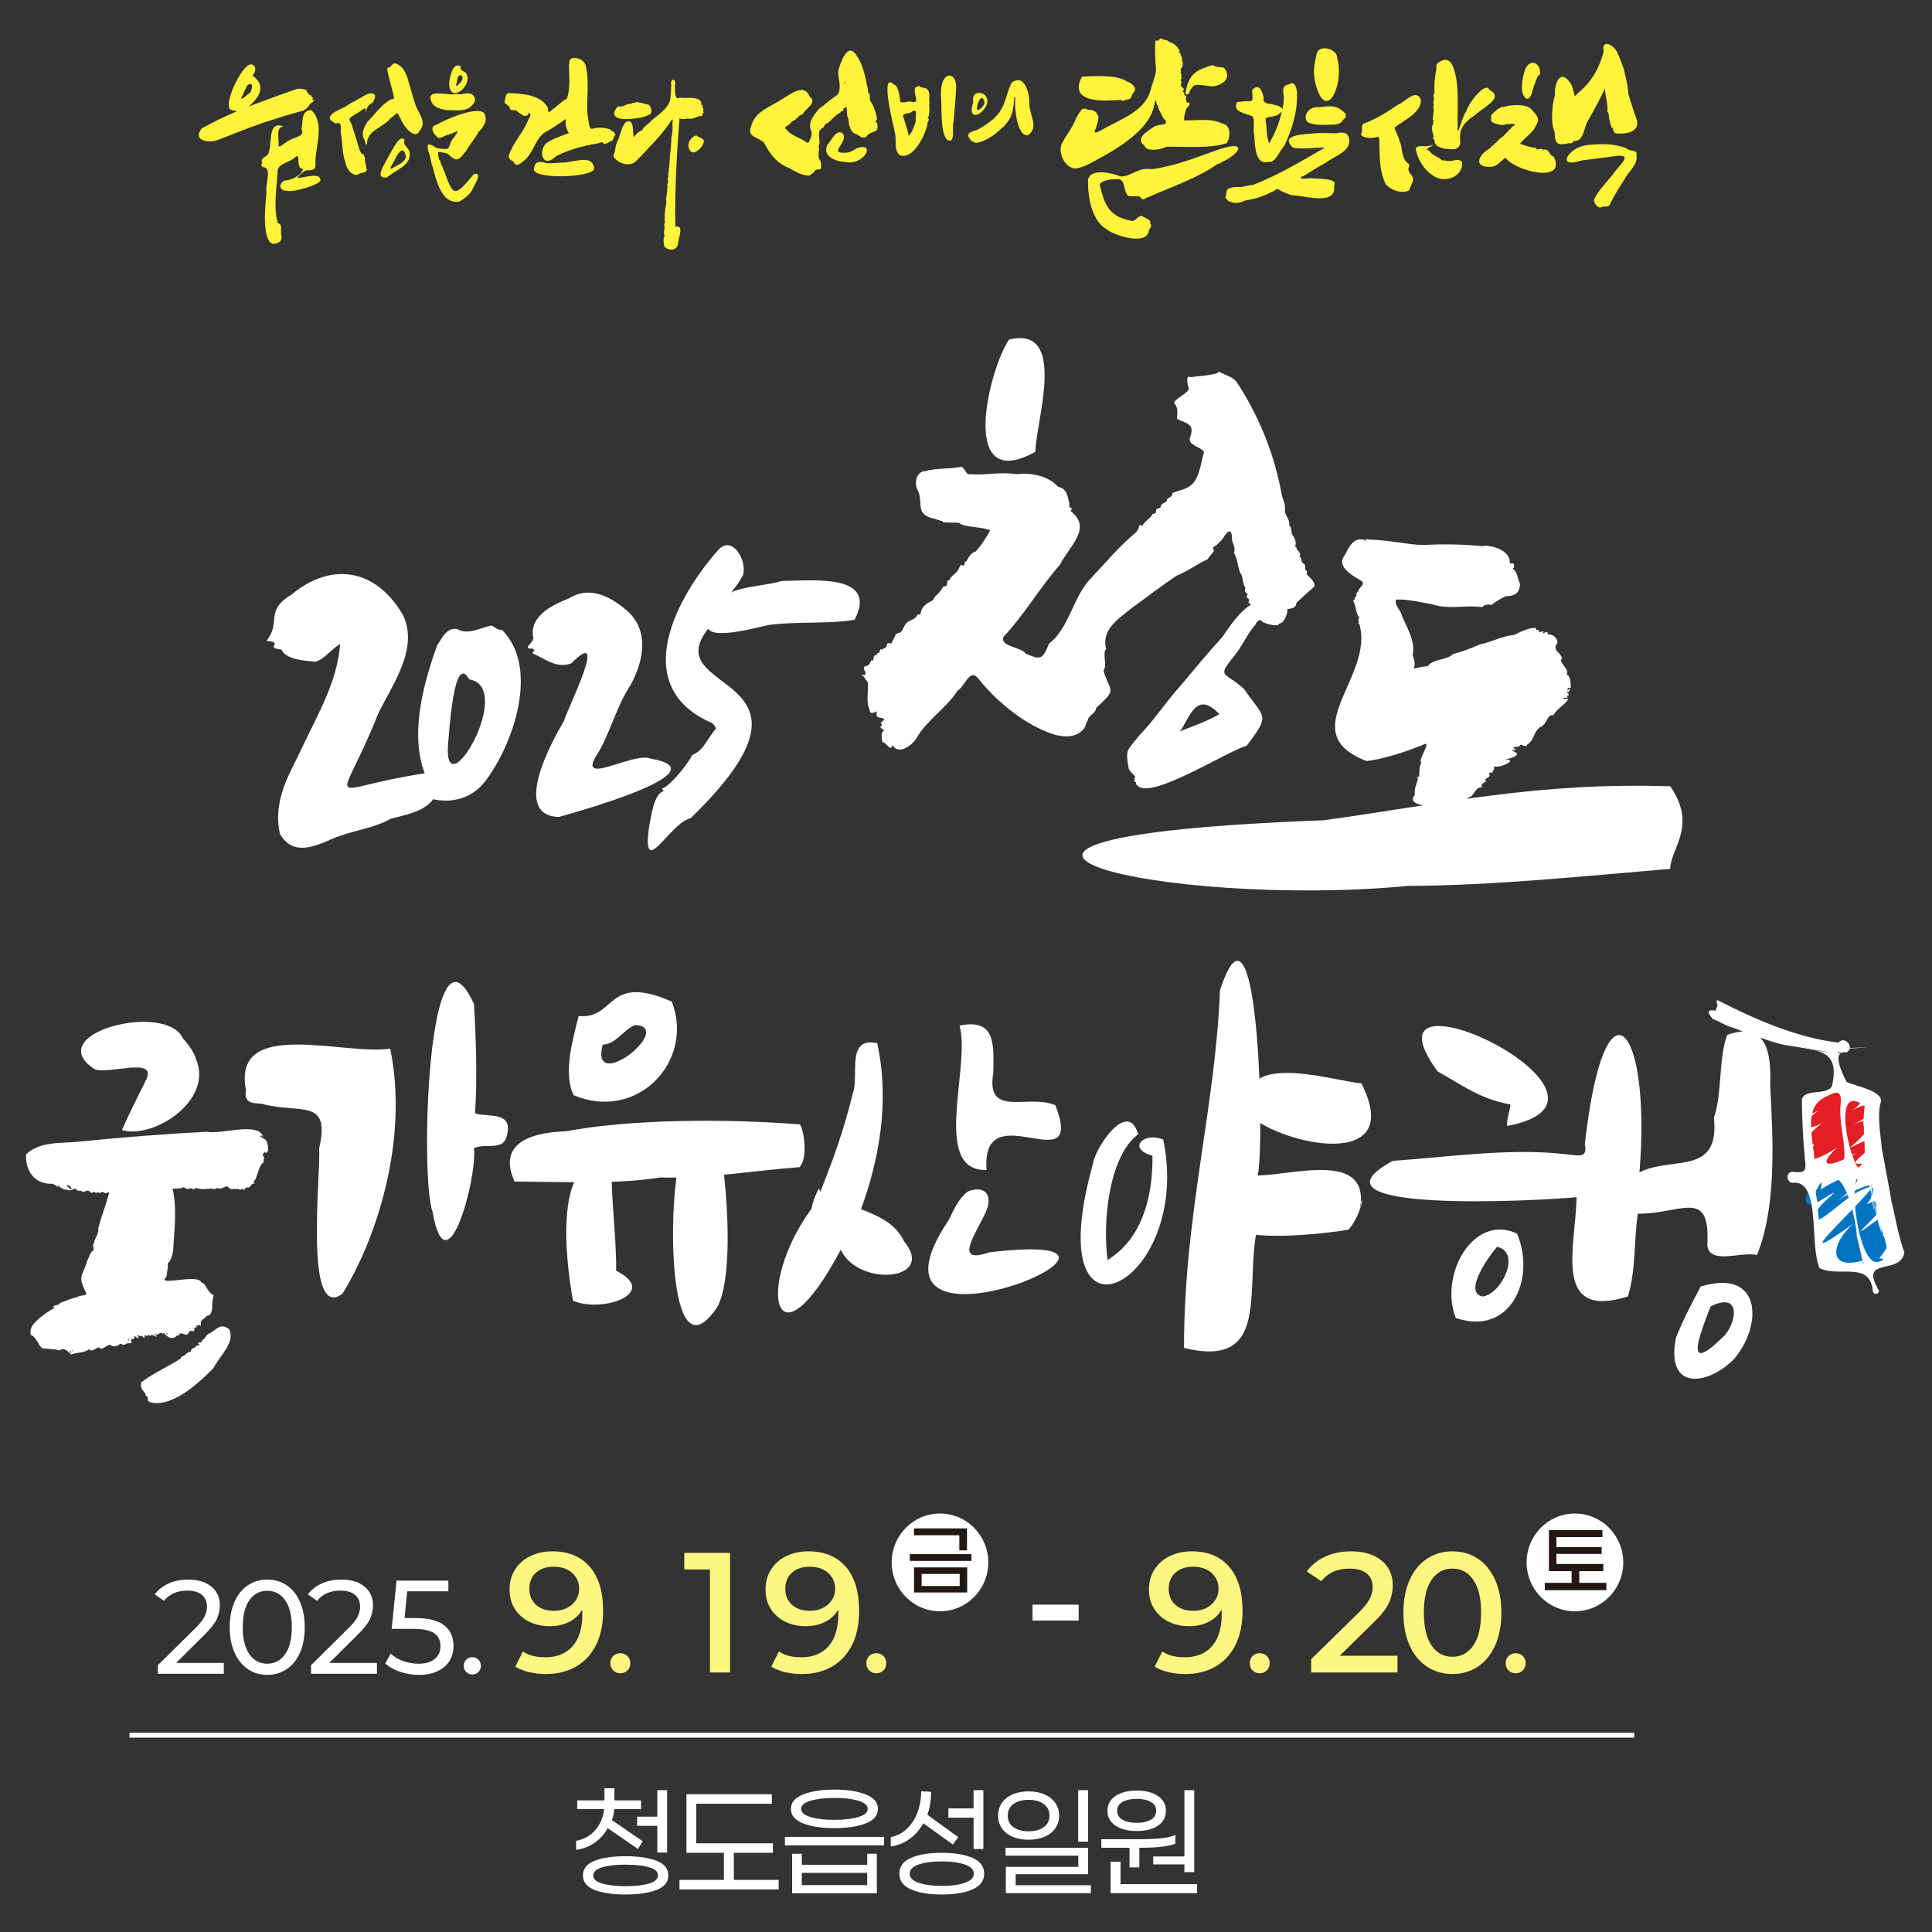 <?xml version="1.0" encoding="UTF-8"?><svg id="a" xmlns="http://www.w3.org/2000/svg" width="650" height="650" viewBox="0 0 650 650"><rect x="0" y="0" width="650" height="650" fill="#333333" stroke="none"/><defs><style>.b{fill:#231815;}.c{fill:#e41e25;}.d,.e{fill:#fff;}.e,.f{fill-rule:evenodd;}.g{fill:#fff682;}.h{fill:none;stroke:#fff;stroke-miterlimit:10;stroke-width:1.635px;}.f{fill:#fff33b;}.i{fill:#0074c1;}</style></defs><path class="e" d="M440.504,269.628c-.027-.003-.033-.002,0,0h0Z"/><path class="e" d="M526.64,281.683c-.364-.246.112.616,0,0h0Z"/><path class="e" d="M473.793,298.047c-81.52,7.775-184.709-16.191-28.456-22.082,40.382-5.53,71.134-12.859,116.605-11.429,9.26,13.36,0,21.039,0,27.783-28.117,2.364-59.719,5.633-88.149,5.729Z"/><path class="e" d="M263.07,195.448c-8.572,2.622-20.989,1.016-23.579,11.368-7.575,10.899,14.996,4.253,19.316,3.408,9.611-1.2,20.147-.238,28.693-1.704,8.107-15.646-13.863-13.171-24.43-13.071Z"/><path class="e" d="M241.773,184.906c-14.381,16.115-29.95,45.578-3.126,57.954,1.143.343,1.898,1.261,2.273,2.273-2.398,2.383-4.255,7.643-7.953,8.811-1.703,3.35-7.608,10.589-10.228,11.361.187.279.377.562.568.849-3.469,1.009-4.181,8.726-4.828,11.366-2.86,19.722,6.739-.679,13.919-2.276,51.642-50.164-12.834-40.939,6.247-64.209,2.155-7.001,8.253-11.516,11.367-17.609,1.34-5.133-3.688-13.36-8.24-8.519Z"/><path class="e" d="M94.186,280.589c4.22,7.153,10.785,4.646,17.568,1.649,6.681-2.894,14.192-3.521,19.567-6.735,5.794-1.521,11.319-2.469,14.42-6.597,7.267,1.498,14.067-.667,18.564-7.536,8.705-12.269,17.041-36.828,4.617-49.44-2.055.217-2.838-1.81-4.085-1.368-3.279.743-7.723,3.175-10.987,1.06-3.578-.531-4.988,2.818-6.761,5.465-4.253,11.746-9.417,29.354-4.206,43.08-34.777,5.25-28.929,13.445-15.676-19.998,4.524-9.44,13.883-21.883,8.348-33.281-9.149-15.681-24.098-17.921-37.401-6.907-9.312,5.67-3.382,9.209-8.488,15.648,6.205.331-.944,2.373,5.045,2.914,1.436,3.221,6.955,3.693,11.399,4.083,3.037-.789,5.251-4.203,8.319-5.961-.902,12.574-7.531,23.704-12.734,34.715-4.01,8.777-10.057,17.383-7.509,29.21ZM150.722,250.632c.367-3.421,1.894-31.564,7.11-22.081,15.791,2.604-8.585,44.085-7.11,22.081Z"/><path class="e" d="M218.951,255.244c-5.469-2.432-24.174,9.134-18.586-.59,4.848-7.376,6.74-16.617,11.787-24.205,4.418-8.002,6.828-19.164-2.389-25.949-5.376-4.343-11.943-7.278-18.521-3.102-4.992,1.904-13.528,5.906-11.774,13.328-.346,1.832-3.284,3.098-1.118,3.53.605-.313,1.547.324,1.453.863-.52-.159-.799.593-.434.838,3.631,1.345,7.795,5.228,12.875,3.185,12.976-13.066-1.329,15.204-2.488,19.382-3.879,6.56-17.956,31.855-1.737,32.337,4.938-1.404,55.718-15.383,30.932-19.615Z"/><path class="e" d="M339.491,114.244c-6.742,9.818-17.316,52.323,8.852,37.754.053-9.88,11.119-42.627-8.852-37.754Z"/><path class="e" d="M291.988,229.312c.248,3.265-.726,6.821.613,9.604,0,1.552,1.511.762,2.438.454-.935,3.192,2.565,1.365,2.435,3.047-1.32,0,.104.611-1.218.611,1.603,2.514-1.945.3,1.218,2.744-1.422.736-.667,2.654-.609,3.961,1.362-.169,2.829,3.572,3.354.915,2.114,3.504,6.552.267,8.226-2.439,3.199-5.774,9.921-9.905,13.718-15.849,2.762-1.699,4.112-8.086,7.312-3.657,5.592,6.966,14.258,14.176,22.402,17.375,3.139,1.535,9.397,3.013,12.421-.537,1.094-.786.857-2.454,1.753-3.124-.332-1.459,2.76-2.459,2.743-4.267,7.305-6.66,4.73-5.082,2.438-12.496,1.462-1.924-.497-5.805.914-7.312-1.728-6.667,4.41-10.256,8.533-13.717,5.063-3.645,10.117-7.578,15.242-10.968,3.845-1.557,6.632-3.796,10.361-5.491.226-.454,2.132-2.742,2.131-2.742-.237-1.197-.577-1.433.61-1.827,1.354-1.266,2.211-1.863,3.101-3.546,1.949-2.503,2.377-.965,2.386,1.717.324,1.4,1.263,2.581.61,4.267,1.203,1.704,1.239,4.572,2.135,6.704,1.116,1.201.57,3.516,1.791,5.105-.447.819-.191,1.484.648,1.901.273.731-.971.778.151,1.528.699.464.34.779.153,1.524,1.79.581.65,2.333,1.838,3.169,1.057.522.953,2.735,2.735,2.928-.375.654,5.737,2.305,5.788.913,1.819-.079,3.02-3.859,2.744-4.874,1.427-.251,3.048-.337,3.048-2.136,2.241-1.957,3.884-3.633,5.947-5.349.608-1.443-1.31-3.081-2.349-4.117-.466-.84.524-1.117-.552-1.506-.083-.583.019-2.134-.657-2.219-.963-.336-.477-2.337-1.473-2.354.82-1.016-.014-1.134-.307-2.132-1.033,0,.008-1.219-1.221-1.219,1.111-1.174-.316-3.382-.912-4.27-.194-.998-.12-2.52-.915-2.744.396-2.079-1.224-3.061-1.42-4.976.258-2.139-.521-3.463-1.017-5.234-2.391-13.381-7.415-26.129-15.011-37.87-1.373-2.095-4.129-2.565-6.018-3.735-1.264,1.236-7.726,1.451-9.616,1.827-1.955-1.034-1.052,2.793-.691,3.659.277,1.677-4.924,3.485-4.924,5.183,1.424,1.061,1.122,3.549.942,5.164,3.343,1.73,6.186,1.563,4.387,6.416-.655,2.623,3.719,2.901,4.722,4.776-1.055,3.569-1.375,7.983-3.858,10.695-2.214,2.119-4.344,1.964-6.811,3.124.169,1.749-2.114,1.25-1.827,2.741-.791.473-2.171.93-2.135,2.134-.827.332-1.524.249-1.524,1.217,0,.924-.413.716-1.219.916-.437,1.532-2.764,2.437-3.352,3.961-.778-.166-1.054-.623-1.221.609-.246,1.006-1.133,1.852-1.92,2.473-5.075,4.283-9.221,9.345-13.848,14.262-6.361,6.16-7.52,17.115-14.404,22.279-2.097,5.122-2.697,5.769-7.924,3.352-1.316-2.177-8.866-2.284-7.355-5.664,6.985-7.435,11.985-16.267,18.936-24.203,3.134-6.226,10.948-12.299,3.658-17.985.981-2.308-.831.147-.494-2.714-.572-2.155-.766-4.982-3.775-5.509-3.461-3.84-9.224-4.784-14.019-4.271-5.723-.884-10.147.513-15.544.002-1.373.548-1.67-1.965-3.047-2.514-3.129.866-8.778.378-11.959,1.524-3.298-.142-3.989,4.391-2.592,6.556,1.872,4.23-.896,7.313,4.34,9.144,1.542.265,2.314.746,3.891,1.137,0,.943,6.016-.028,6.016.914,3.215,1.371,6.628.796,10.058,2.133-1.498,2.826-2.903,4.852-4.868,7.14-1.422.282-2.448,1.83-3.055,3.224-1,.082-.487,1.115-.916,1.522-1.343-.334-1.073-.294-1.664.857-.574,1.736-2.958,2.683-3.211,4.022-1.28.134-.385,1.621-1.259,2.031-.894.084-.66.16-1.225.719-.938,2.028-2.483,2.265-3.004,3.952-1.626.905-3.552,1.746-4.059,3.854-.261.972-.08,1.026-1.121,1.026-1.093,1.985-2.473,1.6-3.918,2.932-.948,1.144-1.297,3.693-2.787,3.161.103.41-.103.51-.61.307-.417,1.381-1.076,1.996-1.523,3.351-.979-.097-1.173-.558-1.609.495.079,1.372-1.153.73-1.441,1.637-.935-.468-.529-.209-.92.456-.097,1.035-1.251.326-.906,1.373-1.043-.519-1.221.943-1.221,1.831-.602-.473-.969.229-1.152.72-.46,1.756-3.09.241-1.588,2.98.274.323.088,1.305-.612,1.174,0-.886-.854.307,0,.307.458.63.837,1.405,1.524,1.826.006.598-.649-.406,0,0Z"/><path class="e" d="M382.519,264.036c3.758,5.863,31.022-11.755,36.877-13.106,8.218-10.768,6.006-9.063-.914-19.201-6.764-6.118-9.466-3.366-2.591-11.884,2.445-3.231,3.939-6.927,6.555-9.755-.167-1.05,5.531-4.345,3.658-4.571-3.366-8.319-12.436,5.034-14.632,8.534-4.952,5.415-9.596,11.039-14.223,16.56-4.846,5.282-8.867,11.635-13.995,16.852-4.022,5.212-4.688,4.422-3.527,10.982.184,1.019,1.781,2.121,2.181,2.849.12.399-.79.914,0,.914-.508.508-.405.812.304.917,0,.438-.235.911.306.911.587.86-.1,0,0,0ZM397.455,245.444c3.312-5.621,5.646-12.7,12.798-5.177-4.477,2.544-9.013,4.111-13.408,5.787.224-.284.601-.65.61-.61Z"/><path class="e" d="M500.098,261.892s.004-.002.006-.003c.005-.004.004-.004-.006.003Z"/><path class="e" d="M493.427,270.434c-.112-1.433.069-1.958,1.658-2.612,1.479-1.673,1.59-2.911,3.659-3.003-1.347-1.248,2.318-2.023,1.057-2.25-.837.171.247-.636.303-.68-.002.001-.004.002-.006.003.01-.007.01-.007.006-.003,1.115-.681,1.268-.619.849-1.855.387,0,2.354-.358,1.112-.358.331-.726,1.084-.843.362-1.838,2.529.787,8.785-2.636,3.676-2.208,9.851-2.222-1.143-3.424,4.018-3.295-2.512-1.807.9-.246,1.462-1.838.565.088,2.212,1.12,2.212,0,2.386-1.336,2.025-4.03,4.172-5.755,2.63-.787,2.406-4.6,4.633-4.152,1.366-2.285,3.743-3.288,5.147-5.496-.583,0-1.846.379-1.846-.358.979,0,1.48.407,1.48-.749,1.595,0-1.886-2.233.366-1.101-.134-.505.812-.581.164-1.277-.378-.029.133.544-.531.544,0-1.06.188-.735,1.096-.735-.008-1.224-.089-4.4-1.467-4.4,1.479-1.703-3.172-4.503-1.483-5.495-.478-2.324-3.581-2.565-1.523-5.28-.073-1.701-1.455-2.887-3.232-2.812,0-2.088-2.483.939-1.462-1.089-.505.125-.983.258-1.472.379,0-1.693-1.104.215-1.104-1.49-2.455.017-4.828,1.157-7.318,2.369-4.246.429-6.937,2.231-11.389,3.152-3.022,1.306-6.126,2.532-9.18,3.305-2.098,2.128-6.729,1.513-8.438,4.037-8.12.92-2.74,2.308-5.142-3.685,1.127-4.69-2.429-10.206-3.665-13.386-.295-1.692-2.768-3.712-1.832-5.319,3.906-.179,8.4.965,12.238,1.628,5.429,1.889,11.297.056,16.737.95.546-.871,2.126-1.104,2.938-.732,1.29-.978,3.514-2.34,4.899-2.952,2.62-.036,4.85-.786,4.801-4.334-.982-1.643-.684-3.787-2.353-4.836,0-.939.354.338.354-1.093,0-1.785-1.41.295-1.466-1.465-.126-3.979-6.752-5.695-9.172-5.14-6.392-.57-12.77-.775-19.803-.371-5.19-.068-12.222-1.772-18.569-1.833-.705-.291-1.007-.166-.886.374-.964,0,.426-.375-1.197-.375-3.015-.582-4.753,2.97-5.755,5.13-3.208,3.678,2.14,6.817,5.098,8.535,2.335,1.323-.674,2.331-.709,3.946-.954.124-.228,1.691-1.108,1.84,0,1.476-.457.012-.472,1.347.933,1.686.769,4.133,1.943,5.26-.074.665-.528,1.07,0,1.829-.557,0-.557.37,0,.37,5.405,17.939-22.592,36.623,2.454,46.25,5.747-.597,13.336-3.155,19.202-5.537,3.066-1.638-2.29,5.77-.717,6.012-.615.936-.77,3.21-.741,4.64-.295.125-1.378.745-.378.745-.442,1.714-1.349,3.33-1.096,5.489-4.37,5.087,13.666,4.392,17.419,3.053Z"/><path class="e" d="M26.815,384.073c-6.432.7-13.244-.223-18.057,4.301-.234,5.22,2.511,9.805,8.269,9.905,1.367-.422,3.281,2.358,2.284.299,1.359,1.354,1.97,1.622,3.571,1.757.889.699,2.201-1.111,2.915-.025.552.674,1.242-.115,1.993.697.878.044,1.695-.923,2.494-.069.423.477.454.375,1.14.237.139-.672,1.096.832,1.392-.169.582.703,1.306.043,1.95.009.689.834,1.171.112,2.019.16-1.269,4.529-2.664,8.011-3.809,12.283.76.406-1.339,3.841-1.42,4.803-.602.927.225,1.631-.177,2.437-1.145.661-1.3,2.126-1.918,3.142-1.606,5.684-3.586,5.099-.465,11.157.426,1.051-2.452.701-3.112,1.474-2.034.348-3.798,1.222-5.706,1.901-.159,1.036-2.594.419-2.324,1.641.037-.188.819-.493.506-.023-1.711.972-3.446,2.116-5.033,3.439-1.927,1.802-3.412,2.955-3.003,5.671,1.961.715,2.474,3.502,3.886,4.498,1.686.218,4.126.285,5.889.718,1.657-1.208,2.769.548,3.886,1.358,1.922-.745,4.302-.376,5.879-1.73,1.219,1.133,2.214-.466,3.463-.696.832,1.622,2.918-1.289,3.978-.695.537.7,2.403.495,3.112-.513.683.226,1.419.715,1.995.083.401-.482,2.897.262,1.465-1.127.551,0,.348-.232.348-.687.729.583,1.025-.098,1.038-.862.807.449,1.927,1.831,1.037-.175.379-.357.964.875,1.382,0,.875,1.3.939.945,1.047-.173.538.302.867.887.867,0,.102.008,1.28.508,1.287.242-.831-.492,1.13-.17,1.647.445.542-.694-.612-.449-.525-1.205,1.069,1.109,1.29-.251,2.432-.177.146.888.974-.573.857.347,1.481,1.252,2.144,1.866,3.814,1.035.214-.756,1.26-.222,1.379-.866-.84,0-.069-.592-.092-.162,1.881-.659,2.046,1.714,3.531-1.066.884.124,1.81.56,1.412-1.017.437-.234,1.085.264.686-.69.167.055.226,0,.167-.175.44.112.696.407.696-.173,1.325.855.384.164.696-.344-.298-1.403,1.555-1.617,1.812-2.512,2.957-.422,1.422-3.825,2.515-7.01-2.422-1.095-2.256-3.756-4.155-4.32-1.28-3.141-15.458,1.608-11.761-1.898.286-1.618.454-2.857.495-4.479.861-1.055,1.451-2.289,1.754-4.174.265-5.91,1.461-14.187-.185-20.933,1.345-.159,2.756-.008,3.638-.52.882.105,1.234,1.149,2.173.311.49-.034,1.619.849,1.983-.14,2.068.778,3.571.356,5.495.219.296.405,1.602.155,1.602-.219,1.174.654,2.108-.121,3.289-.52.479.076,1.81,1.523,2.068.868.786.089,1.121.151,1.75.033.357.198,1.226.586,1.283-.297.515-.035-.552.747.426.264,0,.29.276.265.526.343.519-1.656.957-.205,1.772-1.071.434-.596.875-1.241,1.68-.999-.177-.318-.42-.504-.515-.866,1.039.454,1.746-5.497,3.306-6.116.197-.601.635-2.35-.184-2.539-.081-.404,1.25-1.881.86-.865,1.473.11,1.008-2.489.598-3.542-.038-1.396-3.61-1.906-1.641-2.334-.112.348,0,.46.348.348-2.023-4.986-13.692-.594-19.031-1.559-12.639.649-28.266,1.837-42.665,3.307ZM23.985,455.147c-1.046-.289.022-1.215,0,0-.062,0,0-.17,0,0ZM24.501,454.802c-.062-.312-.213-.57-.345-.859.616.464.41.783.345.859ZM63.778,447.189c-.417-.107-.328-.043-.515-.333.217.096.361.156.515.333ZM55.812,448.404c.414.138.526.043.526.516-.417-.137-.499-.492-.526-.516ZM56.682,423.66c.398,0,0,.835,0,0,.056,0,0,.123,0,0ZM43.352,450.663c0,.855-.191.392-.338-.178.225.057.314.266.338.178ZM22.43,398.76c.796-.185,1.816.786,1.556,1.38-.429-.016-1.746-1.408-1.556-1.38Z"/><path class="e" d="M49.933,471.585c7.405,2.591,16.856-6.155,21.888-11.324,2.156-4.161,7.591-8.789,5.19-13.152-2.997-2.023-3.783-.042-6.401,1.472-1.438.272-1.416,2.083-2.855,2.415.654.575.042.465-.351.693-.003-.403-1.315.326-.43.609.799.131-.792.579-.949.43-.309.902-1.554.765-1.731,1.559,0,.398-.124.512-.515.577-.896.225-1.13.625-1.737,1.161-.698.502-1.176.161-1.207,1.032-4.417,2.797-9.705,5.114-13.669,8.305,1.265.004-.795,1.318.348.863-.202,1.362,1.203,1.882,1.56,3.111-.437,0-.043.26.114.352.927.332.259,1.236.745,1.897,1.011.117-.109-.49,0,0Z"/><path class="e" d="M145.548,407.754c4.681,26.991,15.038-11.325,13.917-21.412,3.573-1.984,9.9,1.187,11.085-4.287,2.121-8.372-6.142-6.031-10.727-7.488.784-11.694.334-25.202-.357-36.759-15.446-33.816-18.315,58.091-13.918,69.945Z"/><path class="e" d="M88.094,371.35c12.612,3.603,23.251-2.333,19.291,14.992.568,8.672-5.161,58.648,7.834,48.895,11.288-18.087,22.407-51.561,16.071-82.438-15.462,2.44-53.274-10.73-48.538,13.915-.808,4.538,2.316,4.436,5.342,4.636Z"/><path class="e" d="M61.587,349.449c-5.601-12.677-47.964-1.763-29.847,10.218,4.56,2.048,20.855-4.286,17.555,3.356-2.687,5.432-5.602,11.089-8.278,17.153,10.321,3.254,31.042-9.894,24.887-23.908-.28-1.708-2.62-5.116-4.317-6.82Z"/><path class="e" d="M457.605,405.171v1.219c3.178-19.16-22.223-11.129-34.452-10.905,2.436-11.287.184-101.866-12.719-62.279-1.407,38.755-12.22,76.366-12.075,120.328,28.325,6.736,20.879-17.863,24.192-38.091,10.038,1.046,24.748-.654,31.132-1.73,2.379-2.726,3.96-6.35,4.78-10.374-.286.611-.569,1.221-.858,1.833Z"/><path class="e" d="M391.36,383.395c-6.671-2.749-12.225,3.089-3.618,5.443.137,15.152-4.16,28.331-15.114,35.079-1.773-13.349.6-35.001,10.283-42.321-3.479-12.077-14.457,4.717-15.116,9.654-19.17,67.901,33.753,41.251,23.565-7.856Z"/><path class="e" d="M420.538,375.366c11.242,9.945,52.531,18.784,37.48-10.866-11.173-1.187-43.536-11.847-37.48,10.866Z"/><path class="e" d="M483.66,360.466c7.994,4.412,14.063,9.238,24.497,11.124.079,1.426-1.26,4.455-1.116,7.237,49.372-9.306-52.269-57.91-23.381-18.362Z"/><path class="e" d="M595.549,364.92c.429-10.563-1.153-21.608-14.458-16.709-2.933,7.802-1.676,19.887-4.455,27.845,1.99,19.726-13.949,12.755-25.052,18.358,4.057-49.435-11.734-68.674-18.386-9.465,1.093,5.076-2.449,3.723-6.667,3.343-19.148-2.164-40.606,1.163-57.892,2.235-32.995,17.876,49.334,13.487,61.77,12.243-.224,16.536-8.412,41.45,17.282,33.404,2.764-8.915,1.945-18.841,3.343-27.828,14.827.039,24.484-8.937,23.369,10.571.736,6.878,11.669,1.929,16.707,3.347,6.61-16.463,5.452-38.079,4.438-57.343Z"/><path class="e" d="M510.392,415.03c-14.782-6.91-26.287,14.03-20.616,28.371,18.178,6.308,27.15-12.864,20.616-28.371ZM498.7,436.176c-6.639-1.468,2.713-14.237,5.008-16.708,8.476,1.971,1.033,16.42-5.008,16.708Z"/><path class="e" d="M572.176,432.839c-3.621,6.775-6.127,11.744-8.333,17.26-3.556,18.29,10.978,15.786,19.48,7.227,9.861-11.533,9.406-30.781-11.148-24.487ZM580.529,448.978c-13.965,13.999-9.341,1.665-5.008-9.457,9.555-4.759,9.251,3.852,5.008,9.457Z"/><path class="e" d="M304.209,417.712c-2.965-6.132-8.403-8.483-14.523-10.899,5.907-16.136,9.803-35.859,5.443-55.849-10.647-2.249-6.017,10.817-8.172,16.798-3.363,13.35-6.017,20.512-10.906,33.158-.269-.308-.405-.704-.467-1.151-1.363,2.365-2.275,5.005-2.66,7.301.015-.118.034-.237.053-.355-19.082,26.172-12.559,55.924,9.891,13.725,5.8,12.682,32.229,10.509,21.341-2.728Z"/><path class="e" d="M334.192,360.939c.135-9.606.856-18.388-11.363-15.89,3.865,13.69-9.668,49.109,9.085,48.593-1.963-26.623,33.49,4.912,23.16-21.796-9.146-3.954-23.531,4.531-20.882-10.908Z"/><path class="e" d="M332.817,421.34c-13.632,4.715-2.587-8.594-.452-15.429,1.284-5.664-2.915-6.691-6.815-4.991-3.189,2.596-4.448,5.675-6.359,9.529-36.249,53.97,86.079,2.209,13.626,10.891Z"/><path class="e" d="M193.016,368.476c21.234,8.991,40.727-11.269,33.02-31.477-22.071-9.782-18.905,6.131-31.353,4.821-2.14,8.45-5.256,19.584-1.667,26.656ZM202.771,351.457c4.501-.143,6.739-4.856,10.898-6.609,13.777.621-15.357,23.817-10.898,6.609Z"/><path class="e" d="M222.075,396.139c15.678.506,31.236-2.31,46.871-3.459,2.805-2.632,1.766-11.826.202-14.381-24.765-1.973-56.82-1.82-78.788,2.32-9.596.261-23.556,2.965-17.25,16.885,17.467.123,35.206.959,48.965-1.365Z"/><path class="e" d="M243.391,393.781c1.159-8.077-10.529-4.572-14.336-4.313-4.291,10.965-5.213,76.439,12.311,50.185,4.928-9.148,3.573-33.492,2.025-45.872Z"/><path class="e" d="M205.758,390.518c-20.115-3.283-15.382,33.726-12.987,47.076,9.859,4.29,29.382-2.585,14.526-10.07.069-12.777-1.814-23.721-1.539-37.006Z"/><path class="d" d="M576.659,341.299s24.77,12.229,43.218,11.4c18.448-.829,0,.208,0,.208,3.096-3.291-7.903-.199-20.83-6.388-12.439-5.013-20.937-8.93-20.937-8.93"/><path class="d" d="M608.993,370.733c-2.073,8.695,2.816,47.441,4.043,54.935-.021.684,17.597,2.436,19.692-.005,12.139-1.062-7.113-35.71-1.968-53.273-.002.001-11.256-6.757-11.256-6.757"/><path class="c" d="M629.114,383.519c-2.517.348-4.911,1.792-7.168,2.879,4.463-3.153,12.837-12.615,1.595-8.141,8.155-3.306,9.357-10.133-.679-4.524,3.959-2.114,7.203-8.586-.018-5.791,1.075-5.125-5.645-.445-7.691.438-.071-1.172-1.694-1.793-2.562-.615-4.189,2.384-10.181,10.641-.681,5.84-8.278,5.46-2.62,8.189,3.132,2.373-1.901,1.955-11.144,8.179-4.61,9.141-8.82,10.301,7.34,2.517,10.602-1.666-12.643,10.496-4.65,9.756,4.963,3.418-8.088,4.618-3.087,9.829.442,4.63-7.492.791,7.572-6.493,2.677-7.981Z"/><path class="i" d="M637.266,410.165c-3.389-3.089-8.257,2.723-11.487,4.231,4.668-4.987,18.688-17.708,2.301-9.199,8.484-11.781-5.698-4.434-10.908-.363,13.726-9.932,7.123-12.262-4.621-4.624,1.835-8.122-4.174-.622-5.06,2.848-.374,5.577,7.289-1.059,9.661-1.86-1.912,2.04-8.758,6.961-5.49,9.381,6.141-3.405,11.101-9.977,18.453-11.51-3.742,5.916-31.794,30.782-6.488,12.536-7.603,6.602-8.992,15.975,3.111,12.478-.307,3.251,3.955,2.932,6.153,2.542,2.38-.638,1.765-3.511-.681-3.211,1.567-2.193,5.945-6.838,1.028-7.817,1.638-1.48,5.386-2.725,4.027-5.434Z"/><path class="d" d="M640.707,421.376c-2.114-5.823-2.929-11.49-4.443-17.643l.062.07c-1.128-6.106-2.056-11.408-3.199-17.296-.07-2.569-1.852-11.168-.288-15.96.312-3.676-8.414-5.016-11.577-6.568-1.194-2.367-5.528-10.665.04-9.923-.028.006-.053.009-.081.014,2.981-1.557-.515-5.841-2.709-3.29-14.261-1.727-28.082-7.862-40.759-14.338-3.155,5.186,32.343,14.535,39.516,15.182-6.047,4.606-50.797-20.009-40.988-8.756,1.916.515,4.082,2.278,7.162,3.012,1.456.641,3.672,1.4,5.045,2.033,4.159,1.23,9.213,3.316,13.212,3.845,10.518,1.88,17.203,1.363,14.719,13.355-1.158,3.72-9.355.854-10.194,4.824.052,6.53.339,13.028,1,19.564l-.067-.104c.538,4.108.702,5.505-3.986,4.82-2.729-.018-2.036,4.326.363,3.655,9.125-.322,5.193,20.912,8.616,28.775,6.653,3.27,17.129-2.625,17.951,7.905.437,1.116,1.978.943,2.08-.282-7.046-11.869,7.198-4.919,8.526-12.895ZM627.923,388.297c.169,1.474.388,2.464.58,3.848l-.026-.039c.083,3.148-.574-2.636-.553-3.81ZM635.824,421.347c-.01.072-.064.139-.085.217.028-.072.056-.144.085-.217ZM629.067,394.752c.423,2.971.958,5.361,1.065,8.281-.493-2.769-.828-5.529-1.065-8.281ZM629.894,399.71c-.017-.196.114-.347.068-.535.065.423.142.833.225,1.237l-.067-.161c-.046,1.129.332,1.996.518,3.283-.325-1.275-.671-2.449-.744-3.823ZM631.153,404.528c.084.577.262,1.155.259,1.741-.421-.784-.485-1.624-.697-2.433.128.405.285.522.438.692ZM627.363,372.173c-.23,1.698-.38,3.444-.351,5.131l-.093-.104c-.084.902.209,1.895.233,2.71l-.067-.189-.017.509c2.864,38.438-15.602-20.559.294-8.056ZM619.196,354.267c-1.81.143-.628-.732.403-.017-.136.007-.271.013-.403.017ZM618.001,351.696c0,.013,0,.006,0,0,.01,0,0,.013,0,0ZM605.723,352.061c1.357.329,2.72.642,4.089.935-1.309-.282-2.899-.587-4.089-.935ZM610.991,353.403c-.353-.089-.697-.224-1.765-.427,5.504.851,9.325,1.722,1.765.427ZM613.923,369.165c3.781-2.035,5.881-2.714,5.344,2.385.008-.099.017-.181.027-.247-1.434,10.181,7.7,26.704-8.853,22.964,1.039-7.831-5.056-20.957,3.482-25.102ZM625.804,425.6c-14.009,2.109-12.875-9.89-14.476-20.179l.13.179c.105-1.726-.565-3.147-.57-4.999-.005.063-.011.113-.017.155,7.576-14.342,13.243,5.632,13.913,15.744-1.58-7.447.749,3.099,1.485,6.051-.063,1.233,1.845,3.415-.465,3.05ZM632.483,424.339c-8.049,4.22-12.468-39.138-3.712-27.142-.462-3.37.097-2.381.22.382-.087-.063-.16-.205-.22-.382.147,1.356.348,2.69.625,4.061-.044-.503-.08-1.003-.115-1.503.985,5.076,2.136,10.39,3.775,15.181-.283-3.606-2.379-7.883-3.012-11.978.967,1.751.991,4.173,1.752,5.935-.098-.81-.111-1.611-.326-2.451-.491,5.445,7.056,16.123,1.013,17.897Z"/><path class="d" d="M630.5,407.254c-.081-1.973-.748-4.049-1.103-5.997.097,1.983.61,4.069,1.103,5.997Z"/><path class="d" d="M619.267,371.549c-.005.064-.01.132-.013.211.005-.073.009-.14.013-.211Z"/><path class="f" d="M394.276,16.652c.091-.5-.373-.127,0,0,0-.086-.029,0,0,0Z"/><path class="f" d="M263.224,33.267c-3.7,2.583-9.312,4.107-10.5,9.213-1.737,3.736,2.754,3.72,4.325,5.539,1.666,3.149,3.593,6.129,7.033,7.89,2.59,1.044,5.078,3.207,8.233,3.173.513-.376,1.376-.913,1.851-1.596.366-.971,2.114.128,2.076-1.2.108-.987-.03-2.128-.582-2.692-.676-1.389.2-3.258-.253-4.411.733-1.109-.112-3.19.166-4.594-.097-.076.174-.821.515-.944-.104-.345.73-.568.944-.772.228-.525.817-1.407,1.4-1.458.867-.486,1.369-1.381,2.436-2.213.55-.285.785-1.123,1.481-.874.244-.347-.453-.118-.171-.257.093-.289,1.397-.087.514-.258.279-.722,1.676-.308.944-1.287.528-.241,1.364.018.514-.514.171.084.714-.101.429-.171.624-.141.065,3.335.858,4.03.1,1.955.568,4.63,2.487,5.233,1.053.327,2.306,1.857,3.601.857,1.063-1.912,3.772-1.205,3.726-2.96-.141.211.199-2.236-.552-1.757-.366-.926.565-.674.343-1.457-.312-1.854-1.059-4.078-2.314-6.004-.053-1.133-.154-1.821-.345-2.83-.142.712-.694.223-.342.257.026-1.07-.132-1.897-.375-2.525-.407-2.775-1.614-7.568-3.484-9.997-2.988-4.798-5.229,2.087-6.09,4.775-.44,2.529,1.378,5.881-.33,8.408-2.712,1.8-3.835,3.022-6.274,4.829-1.598,1.815-3.711,4.601-2.701,7.032.675,1.203-.02,2.932-.642,4.03-.377.852-1.814-.825-2.548-.907-1.973-1.083-3.839-1.684-5.095-3.412-1.264-.765,1.275-1.333,1.511-2.07.209-.287.397-.463.728-.643-.016-.513.653-.035.772-.342.287-.184.374-.843.89-.703.298-.615.549-.914,1.169-.925-.151-.477.562-.19.608-.549.75-1.576,4.998-3.783,2.221-5.712-1.872-4.806-6.784-.49-9.176.772ZM295.042,43.045c-.171-.052-.073.012-.171-.087.17.052.074-.011.171.087ZM294.699,43.216c.611-.306.068.536,0,0,.114-.029,0,.057,0,0ZM284.664,35.24c0-.181.087-.076.087.086.035.491-.288-.189-.087-.086ZM284.237,27.35c0,.372.086.594.086,1.029-.218-.013-.234-1.173-.086-1.029Z"/><path class="f" d="M316.652,33.353c.175,3.198-.31,13.261,2.658,13.98-.099-.317.295-.113.429.086,1.6-1.059.417-4.523,1.116-6.535.166-3.265.649-6.84.771-10.446.889-6.675-5.868-7.598-4.974,2.916Z"/><path class="f" d="M345.894,45.532c.06-.242.246-.361.428-.428,3.025-2.509.087-6.441,0-10.022.159-3.546-1.605-10.497-5.919-7.302-1.623,2.936-1.888,6.355-3.63,9.148-1.699,2.989-4.887,4.958-7.69,6.632-2.602.914-4.751,1.209-2.144,3.945.406.108.829.236,1.114.601.14-.095.379-.248.393-.016,3.452-.613,6.575-2.893,8.835-5.239.712-.224.633-.795,1.321-1.349,1.021-1.143,2.273-3.468,2.23-5.403.455-.564.151-4.478.771-3.344-.41,2.668.362,13.293,4.289,12.779Z"/><path class="f" d="M308.161,29.237c-1.62,1.65,2.203,6.227-1.973,4.888-.939-.006-2.933.799-3.352-.059.02-1.114-.665-5.478-2.051-5.601-5.01-4.754-.042,14.298.343,16.381.545,2.445-.478,5.331,1.458,7.29,4.444,1.997,8.571-6.527,9.349-9.862.008.332.168-.53.117-.572-.538.152,1.329-2.301-.032-1.658.629-.929.607-2.148.686-3.174-.216-.623.232-1.031-.172-1.543.214-.452.35-.685.082-1.128.016-1.763.569-4.31-1.883-4.705-.062.132-.77-.213-1.114-.171.098-.766-1.033-.176-1.372,0,.061-.148-.108-.058-.086-.086ZM308.075,40.901c-.386,1.383-1.367,4.095-2.401,4.717-.253-1.911-1.016-3.801-1.601-5.861-.957-1.616,1.203-1.503,2.287-1.858,2.645-2.032,1.58.939,1.715,3.002-.057,0,.029-1.315,0,0ZM312.278,38.928c.207-.031-.009.139-.086.171.035-.088.091-.152.086-.171Z"/><path class="f" d="M327.455,34.468c-2.313,6.32,3.242,4.705,4.689.257.707-4.106-5.667-5.105-4.689-.257ZM328.741,36.012c.042-1.627,1.803-4.989,2.509-1.415-.231,1.334-2.967,3.763-2.509,1.415Z"/><path class="f" d="M295.941,40.901c0-.419-.327,0,0,0,0-.058-.028,0,0,0Z"/><path class="f" d="M284.837,54.537c5.228,1.075,9.738-5.833,4.488-5.003-1.621.304-2.839,1.828-4.574,1.83-6.814.479,1.28-3.688-1.373-6.639-2.28-1.135-3.605,2.568-5.058,4.066-1.703,3.881,2.884,5.644,6.518,5.746Z"/><path class="f" d="M207.148,45.446c-.442-.466-.293-1.17-1.287-1.353.016.011-.391-.303-.385-.236-.006-.075.129.021.129-.212-7.683-2.581-6.67,3.556-7.975-5.402-.322-5.337.725-10.893-.601-16.296-.779-2.558-6.017-3.81-5.446-.469-.008-.091-.24.26-.177.257-.014,2.926.657,8.033-.723,11.448-1.969,1.123-3.651,2.885-5.489,4.202-1.213,1.041-.553-1.136-1.158-1.629-2.399-3.775-8.107-4.256-12.533-4.433-1.712-.145-1.277,2.073-1.832,2.975.321,1.022,1.837,1.058,1.909,2.263.308,1.013,1.838.074,2.421.91.902.555,1.632,1.425,2.515,1.489.493.106,1.918-.325,1.044-1.06,1.139.123,1.092,1.221.344,1.972-1.629,4.522-5.259,7.951-6.69,12.35-.346,1.16.816,1.748,1.508,2.131.585,1.492,1.657,1.3,2.915.21,3.587-2.305,4.192-7.308,7.241-9.717,11.996-6.981,5.078-5.53,8.49-.086-2.6,1.079-5.581,1.88-7.804,3.602-2.578,3.054-.719,8.345,3.387,4.288,3.988-2.196,9.037-3.512,13.508-4.288.657.021,2.656-1.135,2.573.086,1.198.04,2.031-.861,2.969-1.12.453-.452.421-1.598,1.148-1.882-.098-.115-.029,0,0,0ZM192.311,19.803v-.171c.135.099.054.204,0,.171ZM193.34,19.974c-.622-.239.315-.581,0,0-.086-.028.029-.114,0,0Z"/><path class="f" d="M141.306,43.848c2.286-2.826-.417-5.677-1.372-8.147-1.032-2.992-1.885-6.179-2.744-9.176-.709-2.149-1.755-4.614-4.374-5.232-.89.139-1.126.971-1.732,1.407-.331.113-.889-.031-.754.48-.213,1.446,3.373,11.786,1.801,10.035-3.171,1.111-5.945,5.262-8.467,7.715-1.096,1.727-2.313,3.95-1.138,5.922.411.173.42,2.706.979,1.524-.121-4.566,5.523-5.516,7.769-8.472,2.913-1.982,1.895-2.976,3.773.601.692,1.8,4.647,7.027,6.26,3.344ZM140.964,44.106c-.072.278-.051-.13,0-.258.241-.008.007.256,0,.258Z"/><path class="f" d="M88.264,41.39c4.5-1.461,9.511-3.095,13.894-4.203.338-.276,2.11-1.543,1.544-1.372-.038-.493.639-.079.403-.53-.069-.038-.084.104-.146.101.277-.571,1.595-1.187,1.716-1.458-.121.326-.565-.248-.085,0-.15-.551-.708-.028-.515-.514.609.128-.269-1.341-.841-1.57-.143.661-.317-.496-.66-.575-.409.026.183-.473-.214-.258-.178-.152-.347-.549-.258-.771-1.16-.282-2.418-.629-3.602-.172-5.347,1.777-10.619,3.883-15.866,5.746,4.037-3.24,5.837-7.33,1.312-10.349.976-1.162,1.549-2.978-.128-3.745-2.77-1.175-9.215,11.955-7.616,14.78.385.998,3.889.812,2.058,1.115-3.697,1.619-7.793,3.544-11.357,5.575-3.037,3.707,1.281,4.988,4.753,4.115,5.203-1.901,10.432-4.146,15.608-5.917ZM83.375,31.699c-.669.676-1.39,1.325-2.315,1.543.751-1.584,1.379-3.064,2.057-4.459,2.643-2.065,1.726,2.588.257,2.916Z"/><path class="f" d="M151.104,28.229c.269,6.977,8.301.487,5.66-3.688-1.166-.923-1.958-.651-1.775-2.191-2.826-1.863-3.911,4.635-3.885,5.879ZM153.676,27.8c.293-4.771,3.954-1.697.429.686.134.215-.531.476-.633.379-.133-.37.247-1.183.204-1.066Z"/><path class="f" d="M231.848,39.957c1.496.18,2.476-.813,3.859-.943.796.443.389-.674.878-1.013.384-.218-.069-.528-.106-.788.602-.576-.262-1.065-.257-1.543.634-.212-.134-.404-.429-.514.547-.894-.445-1.695-1.201-1.887-1.8-.64-3.811-.14-5.832-.429-2.038,1.127-1.563-2.735-1.716-3.887.769-2.515-1.629-2.976-1.2-.4-.046,1.835-.18,3.657-.424,5.348-1.164,3.01-3.967,4.754-6.18,6.572-.83,1.233-2.649,1.848-3.174,3.345-.994.279-2.132,1.259-2.745,2.315-.652-.935.09-3.987-1.172-5.145-2.582-1.401-3.405,4.697-4.187,6.045-.689,1.077-.807,2.511-1.072,3.474.06.936-.868,1.805-.258,2.487,1.672,2.345,5.825,3.309,7.762.814,4.075-4.284,8.268-8.382,11.577-13.394.638-.936.194,1.306.215,1.464.341,1.68-.149,3.197-.334,4.549.052,1.941-.208,3.245-.351,5.109-.221.945-.128,3.195-.429,5.317-.552.007.441.8-.257,1.029-.151.535.31.393.03.587-.345.181.19.248.004.644.213.334-.313.632-.237.884.467-.12-.114.069.117.287-.279,0,.193.514-.087.514.379.355-.087,1.086-.171,1.372.318,1.096-.125,1.463-.09,2.094.426-.097-.042.511-.098.454.286.843-.489,2.113-.07,3.285-.136.955-.779,3.899-.515,5.402-.403.476.093.816,0,1.287-.108.244-.476,1.617,0,1.544-.233.958-.531,2.236-.086,3.088-.583,1.063-.384,2.455-.087,3.602,1.394,1.566,4.471,1.633,4.632-1.315.018-1.463,2.214-6.107-.943-5.29-.281-12.445.578-26.129,1.408-36.624.555.833,2.957-.053,3.224.261Z"/><path class="f" d="M123.297,56.627c-.144-1.323-.727-2.5-.515-3.688-.496-.285-.067-.779-.595-1.097-.765.01-.704-.567-1.035-.962-.951-2.588-1.521-5.271-2.443-7.686-.738-3.462-2.603-2.624,1.07-4.921,1.43-.445,3.863-3.511,3.087-.429.629-1.003.63-2.521,2.058-3.001,1.035-.609,2.05-3.417.343-3.346-1.627-.48-3.326,1.303-4.546,1.715-1.357.962-3.095,1.512-4.459,2.659-2.482,1.192-8.461,3.453-3.23,5.66,2.554-.847,1.177,2.429,1.772,3.946.47,3.262.308,6.308,1.468,9.324.172,1.788,2.144,4.499,4.106,3.97.887-1.062,3.409-.186,2.916-2.144Z"/><path class="f" d="M102.243,30.702c0-.146-.133-.13-.257-.171.147.188.209.169.257.171Z"/><path class="f" d="M212.637,34.811c-.144-.057-.2-.028-.172.086-1.981-.061-2.91,1.344-4.287.857-.517.178-.997.721-1.273,1.506-.367.654-.492,1.462.244,1.924,1.143,1.652,9.404.681,10.978-.514,1.702-.311.981-2.853.085-3.431-1.19-.238-2.434-.708-3.387-.771-.384-.402-.899.088-1.415.086-.369.143-.585-.068-.772.257Z"/><path class="f" d="M103.616,31.902c-.049-.355-.233.068,0,0-.052-.171-.028,0,0,0Z"/><path class="f" d="M103.873,31.73c0,.164-.224.096-.16.243.237.234.51-.026.16-.243,0,.03.053.043,0,0Z"/><path class="f" d="M144.757,32.689c.301,3.28,2.845,3.843,5.404,4.373,2.487-.089,4.685.475,7.203-.515,2.126-1.173,3.662-3.569,1.15-4.949-1.651-.648-3.04.414-4.774-.003-2.73.679-8.563-1.368-8.984,1.094Z"/><path class="f" d="M104.044,32.245c.147.223.166-.237-.086-.085.062.082.004.025.086.085.074.097-.097-.072,0,0Z"/><path class="f" d="M104.474,32.245c-.03.161.053.223.171.086-.1,0-.099-.033-.171-.086,0,.058.097.073,0,0Z"/><path class="f" d="M236.479,35.926c0-.551-.191,0,0,0,0-.085-.029,0,0,0Z"/><path class="f" d="M104.816,32.674c.41,0,0-.199,0,0,.057,0,0-.028,0,0Z"/><path class="f" d="M105.074,33.103c.054.085.085.118.171.171,0-.166.197-.171-.171-.171.07.111.086,0,0,0Z"/><path class="f" d="M105.673,33.789c-.091-.849-.507-.514,0,0-.034-.303-.028,0,0,0Z"/><path class="f" d="M107.818,60.429c-.512-2.646-5.606-.414-7.89-.601,1.09-1.09,1.542-1.755,2.916-2.487,1.105-.135,3.514.301,3.292-1.98-.341-5.434,3.512-13.979-1.491-18.346-3.648.272-2.536,4.347-3.259,6.347,1.365,2.499-1.991,2.647-3.774,3.716-1.203.428-3.473,2.703-3.886,2.104.324-1.808-1.225-6.663,1.742-6.593-5.979-2.408-3.508,6.893-5.454,9.552-.92.82-2.517,1.186-1.744,2.728-.729.696-.191.637.08,1.356,3.468.002.746,5.824,1.288,8.437-.294,4.556-1.06,9.863.083,14.461.362,1.02.816,2.843,2.316,2.916,2.092-.211,3.093-1.117,2.573-3.174-.288-1.28.597-3.513-1.114-3.773-1.563-4.983-.407-11.829-.087-17.447.013-2.814,4.461-2.987,6.003-4.853,1.956-1.515-.134,4.069,2.574,4.032-.702,2.343-3.843,3.737-6.26,3.944-2.342,1.127-1.541,3.679.942,3.431,1.596.686,11.746-2.169,11.15-3.774Z"/><path class="f" d="M163.282,39.293c.08-4.964-13.565.847-16.294,2.658-2.827.525-1.112,3.508.6,4.46,1.245-.032,2.226-.932,3.345-1.115,2.93-.951,4.245-2.39,1.494,1.34-1.342,1.199-.752,3.915-2.952,3.463-.709-.02-2.704-.048-3.431-.858-2.876-1.456-2.228-.154-1.887,1.801.727,1.51.659,3.449,1.372,4.974,1.214,4.384,2.958,13.091,9.176,11.75,1.515-.976,2.999-2.073,4.031-3.602.375-1.062,4.116-6.613.686-5.576-6.704,8.107-6.877,7.266-9.948-.856-.48.277.348-.791-.343-.515.028-.086,0-.113-.086-.086.167-.548-.143-1.231-.6-1.629.043-.347.331-.514-.171-.344-.021-.588.019-1.092-.515-1.371-.651-3.114-1.022-2.954,2.702-2.166,2.481,2.25,3.332,3.013,5.617.107-.312-.069.28-.104.171-.343,0-.551.21.042.218.043-.028-.002.18-.253.164-.235,1.027-2.163,3.072-4.298,4.336-6.755,1.351-1.236,2.978-3.612,2.315-5.146Z"/><path class="f" d="M236.822,47.075c0,.142-.166,0-.344,0,.057-.057.115-.114.172-.171-.751-.545-1.683-.736-2.402-1.372-1.899.588-3.24,2.743-2.359,4.674,1.325,3.089,5.24-1.257,4.932-3.131,0,.029.117.095,0,0Z"/><path class="f" d="M137.79,51.31c-.376-2.196-2.582-2.13-1.544-4.631-.107.067-.16.18-.257.257-1.732-1.872-4.356,4.423-5.275,5.66-.744,1.987-5.266,7.638-.557,7.119,2.769-2.46,8.432-4.115,7.633-8.405ZM136.59,52.853c-.522,1.863-2.692,2.554-4.116,3.474-2.732,1.803.483-2.28.63-3.155,1.28-2.48,2.85-4.045,3.487-.319Z"/><path class="f" d="M136.246,46.507c-.057.144-.028.2.086.172-.038-.126-.004-.089-.086-.172,0,.057.099.097,0,0Z"/><path class="f" d="M199.858,56.337c-.814-4.637-7.345-1.511-10.72-1.63-1.965.07-3.211.263-5.103.216-2.482-.754-4.311-.824-4.417,2.273,1.112,3.415,21.633,2.375,20.24-.858Z"/><path class="f" d="M183.392,54.622c-.551,0,0,.192,0,0-.086,0,0,.029,0,0Z"/><path class="f" d="M224.472,60.197c.156.217.298-.116,0,0,.097.096.057,0,0,0Z"/><path class="f" d="M550.706,40.347c-1.188-3.259-2.023-5.874-2.958-9.177.104-2.055-.926-5.221-1.398-7.874-.807-2.106-1.539-4.219-2.418-6.02-1.308-2.374-5.278-4.241-4.374.172-1.792,6.025-3.788,9.54-8.233,13.55-.584.302-1.293,1.337-1.543,1.245-.452-1.554-.629-3.532-1.886-4.89-3.361-4.354-5.102,1.808-4.714,4.541-1.067,3.158-1.576,9.802-.09,12.655-.055,1.802.04,4.609,2.97,3.854.53.374,1.596-.513,2.091-.166.569.031,1.249-.285,1.287-.857,3.566.586,3.473-5.227,5.017-7.119,1.924-3.386,3.853-6.978,5.532-10.549-.002,3.194,1.139,5.192.772,7.804.9.87.188,2.199.943,3.26-.261.836.554,1.456.492,2.274.43.381.427-.571.537-.045.325.477-.576.012,0,.43-.393.682.63.757.431,1.286.085-.029.113,0,.085.086,2.946.449,8.576,0,7.461-4.459Z"/><path class="f" d="M366.132,55.306c7.315-3.884,20.25-10.581,22.127-19.639.152-.426.148-1.375.6-1.887.298.361.123,1.682.686,1.715.099,1.244,1.093,2.566,1.599,3.83.689.022-.211.176.374.544,2.492,2.667-1.37,1.626-3.172,2.744-2.17,1.375-6.7,3.975-3.26,6.432.527,2.152,5.387,1.326,7.346.338,6.179-.196,14.501.749,20.34-1.227,1.346-2.42,1.347-6.132-1.699-6.658-3.76-1.79-8.09-.919-12.092-1.029-1.301,1.016-.148-3.551.291-4.117.641-.632,1.236-1.004.824-1.887-1.023.669-1.36-1.575-.943-1.972-.138-.552-.209-.172-.601-.172.401-.471-.174-.225-.16-.605.279-.713-.595-.631-.458-1.136,1.153-.992-.721-1.06-.668-2.033.407-.06-.167-.923.257-.6,0-.255.197.133,0-.257.015-.666-.743-.405.1-1.396.164-.025.265-.252-.013-.148.025-.134-.032-.134-.171,0-.285-.32.313-.84.072-1.052-.665-.512.122-1.311-.33-1.863.893-.718,1.019-2.021.43-2.916.549-.812-.727-1.721-.43-2.572-.582.39-.936-.608-.171-.429-1.007-1.747-1.572-2.569-3.645-3.216-.857-1.004-1.747-.379-2.553-1.12-.671-.372-.126.237-.835.305-.069-.407-.324.338.086.085-.565.764-1.04-.074-1.307.413-.335,2.994-.029,6.873.191,9.794-.306,2.669-1.32,4.507-1.883,6.898-1.91,6.477-8.748,9.13-14.24,12.055-1.493.67-6.016,3.933-4.031.471.085-1,.696-1.743.601-2.787.344-.042.106-1.77-.258-1.63-.206-1.573-2.66-1.648-3.311-1.721-2.02-1.341-2.954,1.752-3.807,2.921-1.136,3.318-3.509,5.754-4.888,8.834-.991,2.622.621,6.621,3.258,7.719,1.66.982,4.363-.475,5.746-1.029ZM395.463,15.169c.26.135-.236.406,0,0,.028,0-.028.086,0,0Z"/><path class="f" d="M442.07,23.316c-.306,3.553,2.228,14.099,6.09,9.519,2.219-3.291,2.913-9.16,1.716-13.292.21-3.052-5.972-4.803-6.871-1.567-.382,1.704-.959,4.442-.935,5.341Z"/><path class="f" d="M496.25,38.718c2.248-2.268,10.045-5.771,4.974-8.405.03.229-.371-.107-.171-.258-1.446-2.61-7.096,4.733-7.805,7.547-1.078.727-3.269,10.148-2.831,4.889-.121-5.213.365-11.072-.514-16.295-.484-2.214-1.239-6.685-4.288-6.003-1.108.612-2.753.807-2.316,2.773-.598,2.991-.854,5.527-.686,8.461-.851.598.057,1.36-.172,1.973-.227.594-.341,1.257,0,1.801-.328.526-.306,1.299,0,1.886-.351,1.075-.094,1.403-.342,2.402-.227.44.117.897.257,1.372-.35.144-.254.551-.085.773-1.093,1.283-.136,3.075.087,4.512-.511.262-.209,1.223.041.507.258-.03-.268.366.216.126-.619,3.353,4.867,3.505,6.903,3.431,4.527-1.821-2.289-5.558,6.733-11.493ZM501.996,31.085s-.026.013-.171-.172c.023.021.235.089.171.172Z"/><path class="f" d="M518.031,25.081c-.057-.143-.029-.2.086-.172.34-4.064-3.659-5.365-5.06-1.328-.927,2.722-2,8.364.599,9.648,1.594.236,1.926-3.005,2.449-4.413.743-1.496.802-3.023,1.926-3.735Z"/><path class="f" d="M408.156,29.062c3.518-.483,6.279-3.074,3.664-6.217-1.398-.47-2.788-.036-3.75-.988-3.991,1.297-7.064,2.028-8.605,6.69-.334,1.232-1.417,4.28.543,2.916.265-1.062.88-1.993,1.801-2.745,1.78-.506,5.973.518,6.346.344Z"/><path class="f" d="M377.11,33.608c.598.743,1.647-.13,2.401-.172,1.419-.193,1.097-1.689,1.926-2.341,1.442-1.59-1.003-3.336-2.269-3.662-3.036-2.266-10.824-1.915-15.18-1.631-4.762,9.279,8.049,8.153,13.122,7.805Z"/><path class="f" d="M394.532,20.769c.135.024.071-.111,0-.171-.01.095.016.149,0,.171Z"/><path class="f" d="M394.446,21.112c.068-.233-.352-.048,0,0,0-.029-.171-.05,0,0Z"/><path class="f" d="M436.324,31.721c.376-.337-.455-4.956-2.401-3.431-2.928.571-2.191,2.325-1.972,4.545-.087,1.236-.147,2.403-.429,3.859-.93-1.293-2.417-1.213-3.774-1.715-1.311-.043-3.1-.401-2.573-2.059-.455-2.154-1.559-5.26-3.946-2.572.557,5.4.02,3.022-4.116,3.944-1.223-.373-1.388,1.02-1.201,1.887.133,1.508,3.827,2.301,5.402,2.887,1.136,1.438.033,4.433.687,6.289.136,2.958.211,10.358,4.581,9.094,2.505.662,3.816-3.679,5.539-5.406,2.571-5.486,4.5-11.752,4.202-17.324ZM431.093,38.067c-.74,3.509-2.227,6.924-4.117,10.206-1.034-2.721-.663-5.234-1.2-7.976-.13-1.188,1.944-.778,3.058-1.315,1.106.174,3.13-2.382,2.258-.914Z"/><path class="f" d="M475.324,59.644c-.438-.869-1.567-1.752-1.478-2.909.008-.526.566-1.146.096-1.592-2.776-1.814-1.809-5.204-3.163-7.934-.255-1.503-1.333-2.83-1.575-4.286,2.911-2.412,8.791-4.784,8.865-9.264-1.541-4.213-5.364.756-7.72,1.544-3.42,2.406-7.07,4.608-10.978,6.175-2.104.408-.492,2.594-1.543,3.774.578,1.236,2.321,1.094,3.258,1.286,2.624-.025,3.064-1.612,2.978,2.058.133,4.855.059,9.061,2.083,13.379,1.568,1.972,5.397,3.564,7.975,2.144.385-1.506,1.629-3.173,1.201-4.374Z"/><path class="f" d="M395.304,24.285c.288,0,.086-.463.086-.515-.38.062-.222.556-.086.515Z"/><path class="f" d="M522.748,52.697c-1.72-.474-1.14-2.229-3.087-2.401-.332.116-.659.137-.93-.198-.79-.251-1.75.758-1.9-.317-1.755-.17-3.73-.769-5.446-1.415,1.676-2.195,4.589-3.787,5.532-6.432,1.353-2.251-.136-3.398-1.504-4.921-1.413-2.147-7.027-1.933-9.731-.954-.316-.522-1.254.546-1.629.514-1.245,1.105-1.37.979-2.402,2.358.208.74-.338,1.644.429,2.188.813.474,2.381.882,3.312.944,1.011-.25,6.675-.883,3.207.6-.047.633-.632.688-1.028,1.2-.547.849-1.3,1.221-1.888,2.058-.835.396-1.916,1.389-2.315,2.144-.286-.049-.824.35-.944.771-.278.45-1.091.314-.943.944-3.328,1.619-6.722,6.553.171,6.346,1.892.007,3.328-2.042,4.846-3.044,3.398,4.59,20.678,8.792,16.252-.386ZM512.971,35.888c-.171-.051-.074.012-.171-.086.171.051.074-.013.171.086ZM514.172,49.524v-.172c.134.099.054.204,0,.172Z"/><path class="f" d="M449.189,41.926c2.567-.439,2.052-1.223,3.687-2.573-.536-.399.381-1.063-.515-1.373.019-.123-.512-.664-.513-.428-.391-.031-.21-.822-.515-.43-1.925-1.899-5.22-1.348-7.547-1.028-2.838-.517-5.752,2.32-3.954,4.927,2.462,1.544,7.136.804,9.357.905Z"/><path class="f" d="M453.734,46.129c-.624-1.856-2.607-1.645-4.117-1.286-1.987-.06-4.099-.096-6.089-.086-3.272.424-13.332.14-8.747,4.717.114-.029.142.028.085.171,3.459.783,7.825-.146,10.892,0-7.443,4.281-15.793,9.39-24.356,12.608-1.355.022-2.769.518-3.917.685-1.333-.011-2.364-.159-3.648.362-1.697.184-1,2.276-1.614,3.158.311.358,1.604,1.961,1.716,1.283,1.037.944,3.33.562,4.889-.257,3.114-.479,6.158-1.339,8.79-2.809.992-.11,1.723-1.467,2.659-.879,1.21.829,2.867,1.365,4.246,1.886,4.261.045,15.269,3.737,14.322-3.172,1.696-2.876-6.894-2.218-8.061-2.573-1.335.299-5.108.258-2.145-.772,2.424-1.525,4.806-3.052,7.376-4.375,2.725-2.309,9.259-3.881,7.719-8.662Z"/><path class="f" d="M550.535,52.182c.563-2.05-2.354-1.061-3.345-2.315-4.222-1.592-8.246-1.525-12.721-1.113-6.667.403-11.384,8.3-2.373,5.231,4.069-.465,7.795-1.017,11.92-1.544,5.204-.574,1.173,2.884-.514,5.059-2.319,3.316-5.551,6.033-7.119,9.519-.525.983,1.396,3.426,2.487,2.659,1.372-.501,2.373.408,2.959-1.373,1.45-2.79,3.059-5.493,4.803-8.103,1.02-2.267,4.679-4.917,3.902-8.019Z"/><path class="f" d="M482.785,48.58c.07-.233-.354-.047,0,0,0-.029-.172-.049,0,0Z"/><path class="f" d="M491.876,54.498c-1.478-1.518-2.806-.149-4.288-.343-.763.127-1.483-.302-2.315-.172-1.435-1.208-3.235-1.609-4.46-3.259-1.363-.65-.684-.482.172-1.2,2.512-1.41.865-.549-.944-.323-1.534.078-2.903-.461-3.774.752.604,3.388,2.612,7.061,5.832,9.09,3.821,2.861,10.347.453,9.777-4.545Z"/><path class="f" d="M409.7,55.134c.55.061.906-.408,1.287-.515,6.791-3.249,8.669-7.676-1.39-4.185-7.207,2.545-14.109,5.424-22.184,6.495-4.595-.774-7.016,2.679-10.516,2.408-2.529-1.087-10.05-2.912-10.849,1.17-.118,5.867,1.283,13.693,6.174,16.581,2.712,2.25,13.575,5.586,14.272.652.133-.974,1.431-1.498.479-2.453.454-1.673-1.896-1.806-2.744-2.659-1.922.041-2.12,2.349-4.117,1.543-7.308-1.565-8.524-5.638-10.034-11.664-.579-1.478,3.548-2.349,4.888-2.144,3.891-.769,2.695,2.718,4.245,5.189,1.209,1.245,3.96-.464,4.932,1.329.676.582,1.189-.259,1.8-.428.91-.216,2.191-.982,3.033-1.279,6.502-2.735,14.891-5.851,20.723-10.041Z"/><path class="g" d="M198.431,527.134c2.993,3.469,4.49,8.403,4.49,14.803,0,4.523-.805,8.375-2.416,11.555-1.611,3.182-3.864,5.596-6.763,7.244-2.898,1.648-6.261,2.472-10.088,2.472-2.008,0-3.893-.211-5.655-.633-1.762-.421-3.307-1.035-4.632-1.84l2.558-5.117c1.894,1.304,4.414,1.955,7.559,1.955,3.447,0,6.242-.978,8.383-2.932s3.439-4.829,3.893-8.623c.114-.805.171-1.725.171-2.759,0-.766-.02-1.341-.057-1.725-.986,1.763-2.435,3.133-4.348,4.111-1.914.977-4.102,1.466-6.565,1.466-2.577,0-4.888-.507-6.934-1.523-2.046-1.015-3.656-2.452-4.83-4.312-1.176-1.858-1.762-4.014-1.762-6.468,0-2.567.625-4.829,1.876-6.784s2.974-3.458,5.172-4.513c2.197-1.054,4.641-1.581,7.332-1.581,5.418,0,9.624,1.735,12.617,5.203ZM192.464,539.81c1.591-1.417,2.387-3.2,2.387-5.347,0-2.07-.767-3.813-2.302-5.232-1.535-1.417-3.647-2.127-6.337-2.127-2.425,0-4.386.671-5.882,2.012-1.497,1.342-2.245,3.143-2.245,5.404s.748,4.063,2.245,5.404c1.496,1.342,3.513,2.012,6.053,2.012,2.462,0,4.489-.709,6.081-2.127Z"/><path class="g" d="M206.31,561.997c-.65-.642-.974-1.455-.974-2.44s.324-1.791.974-2.418c.649-.627,1.445-.94,2.39-.94s1.741.314,2.39.94c.649.627.974,1.433.974,2.418s-.325,1.799-.974,2.44c-.65.642-1.446.963-2.39.963s-1.741-.32-2.39-.963Z"/><path class="g" d="M245.622,562.691h-6.764v-34.666h-8.639v-5.576h15.403v40.242Z"/><path class="g" d="M284.553,527.134c2.993,3.469,4.49,8.403,4.49,14.803,0,4.523-.805,8.375-2.416,11.555-1.611,3.182-3.864,5.596-6.763,7.244-2.898,1.648-6.261,2.472-10.088,2.472-2.008,0-3.893-.211-5.655-.633-1.762-.421-3.307-1.035-4.632-1.84l2.558-5.117c1.894,1.304,4.414,1.955,7.559,1.955,3.447,0,6.242-.978,8.383-2.932s3.439-4.829,3.893-8.623c.114-.805.171-1.725.171-2.759,0-.766-.02-1.341-.057-1.725-.986,1.763-2.435,3.133-4.348,4.111-1.914.977-4.102,1.466-6.565,1.466-2.577,0-4.888-.507-6.934-1.523-2.046-1.015-3.656-2.452-4.83-4.312-1.176-1.858-1.762-4.014-1.762-6.468,0-2.567.625-4.829,1.876-6.784s2.974-3.458,5.172-4.513c2.197-1.054,4.641-1.581,7.332-1.581,5.418,0,9.624,1.735,12.617,5.203ZM278.585,539.81c1.591-1.417,2.387-3.2,2.387-5.347,0-2.07-.767-3.813-2.302-5.232-1.535-1.417-3.647-2.127-6.337-2.127-2.425,0-4.386.671-5.882,2.012-1.497,1.342-2.245,3.143-2.245,5.404s.748,4.063,2.245,5.404c1.496,1.342,3.513,2.012,6.053,2.012,2.462,0,4.489-.709,6.081-2.127Z"/><path class="g" d="M292.432,561.997c-.65-.642-.974-1.455-.974-2.44s.324-1.791.974-2.418c.649-.627,1.445-.94,2.39-.94s1.741.314,2.39.94c.649.627.974,1.433.974,2.418s-.325,1.799-.974,2.44c-.65.642-1.446.963-2.39.963s-1.741-.32-2.39-.963Z"/><path class="d" d="M75.293,563.134h-22.176v-2.91l12.615-12.447c1.534-1.522,2.568-2.828,3.098-3.918.532-1.089.797-2.201.797-3.335,0-1.672-.568-2.985-1.704-3.94-1.137-.955-2.766-1.433-4.891-1.433-3.424,0-6.05,1.149-7.879,3.447l-3.099-2.194c1.21-1.581,2.773-2.805,4.692-3.671,1.918-.866,4.131-1.299,6.64-1.299,3.216,0,5.784.777,7.703,2.329,1.918,1.552,2.877,3.671,2.877,6.358,0,1.642-.354,3.201-1.062,4.679-.709,1.477-2.052,3.186-4.028,5.126l-9.605,9.537h16.023v3.671Z"/><path class="d" d="M83.372,561.545c-1.904-1.299-3.394-3.157-4.471-5.574s-1.615-5.253-1.615-8.507c0-3.283.538-6.134,1.615-8.552,1.077-2.417,2.568-4.268,4.471-5.552,1.904-1.283,4.079-1.925,6.529-1.925,2.479,0,4.67.642,6.573,1.925,1.904,1.284,3.386,3.134,4.449,5.552,1.062,2.418,1.594,5.269,1.594,8.552s-.532,6.134-1.594,8.552c-1.062,2.418-2.552,4.269-4.47,5.552-1.919,1.284-4.102,1.925-6.552,1.925s-4.625-.649-6.529-1.948ZM95.92,556.553c1.505-2.119,2.257-5.149,2.257-9.089s-.752-6.969-2.257-9.089c-1.505-2.119-3.513-3.179-6.02-3.179s-4.508,1.06-5.998,3.179c-1.49,2.12-2.235,5.149-2.235,9.089s.745,6.97,2.235,9.089c1.49,2.12,3.489,3.179,5.998,3.179s4.515-1.059,6.02-3.179Z"/><path class="d" d="M126.816,563.134h-22.176v-2.91l12.615-12.447c1.534-1.522,2.568-2.828,3.098-3.918.532-1.089.797-2.201.797-3.335,0-1.672-.568-2.985-1.704-3.94-1.137-.955-2.766-1.433-4.891-1.433-3.424,0-6.05,1.149-7.879,3.447l-3.099-2.194c1.21-1.581,2.773-2.805,4.692-3.671,1.918-.866,4.131-1.299,6.64-1.299,3.216,0,5.784.777,7.703,2.329,1.918,1.552,2.877,3.671,2.877,6.358,0,1.642-.354,3.201-1.062,4.679-.709,1.477-2.052,3.186-4.028,5.126l-9.605,9.537h16.023v3.671Z"/><path class="d" d="M149.501,546.859c2.05,1.656,3.076,3.962,3.076,6.917,0,1.821-.436,3.463-1.306,4.925-.871,1.463-2.184,2.627-3.94,3.493-1.756.866-3.903,1.299-6.44,1.299-2.184,0-4.294-.351-6.33-1.052s-3.689-1.634-4.958-2.799l1.86-3.313c1.032,1.015,2.382,1.836,4.05,2.463s3.43.94,5.29.94c2.36,0,4.183-.53,5.466-1.589,1.284-1.059,1.926-2.485,1.926-4.276,0-1.94-.709-3.403-2.125-4.388-1.417-.985-3.851-1.477-7.304-1.477h-6.994l1.638-16.208h17.44v3.582h-13.855l-.885,9h3.63c4.455,0,7.709.828,9.76,2.485Z"/><path class="d" d="M156.871,562.53c-.561-.552-.841-1.246-.841-2.082s.28-1.529.841-2.082c.56-.552,1.239-.828,2.036-.828s1.475.277,2.036.828c.56.553.841,1.247.841,2.082s-.281,1.53-.841,2.082c-.561.553-1.239.828-2.036.828s-1.476-.276-2.036-.828Z"/><path class="d" d="M362.907,539.868v5.346h-15.515v-5.346h15.515Z"/><path class="g" d="M413.545,527.134c2.993,3.469,4.49,8.403,4.49,14.803,0,4.523-.805,8.375-2.416,11.555-1.611,3.182-3.864,5.596-6.763,7.244-2.898,1.648-6.261,2.472-10.088,2.472-2.008,0-3.893-.211-5.655-.633-1.762-.421-3.307-1.035-4.632-1.84l2.558-5.117c1.894,1.304,4.414,1.955,7.559,1.955,3.447,0,6.242-.978,8.383-2.932s3.439-4.829,3.893-8.623c.114-.805.171-1.725.171-2.759,0-.766-.02-1.341-.057-1.725-.986,1.763-2.435,3.133-4.348,4.111-1.914.977-4.102,1.466-6.565,1.466-2.577,0-4.888-.507-6.934-1.523-2.046-1.015-3.656-2.452-4.83-4.312-1.176-1.858-1.762-4.014-1.762-6.468,0-2.567.625-4.829,1.876-6.784s2.974-3.458,5.172-4.513c2.197-1.054,4.641-1.581,7.332-1.581,5.418,0,9.624,1.735,12.617,5.203ZM407.577,539.81c1.591-1.417,2.387-3.2,2.387-5.347,0-2.07-.767-3.813-2.302-5.232-1.535-1.417-3.647-2.127-6.337-2.127-2.425,0-4.386.671-5.882,2.012-1.497,1.342-2.245,3.143-2.245,5.404s.748,4.063,2.245,5.404c1.496,1.342,3.513,2.012,6.053,2.012,2.462,0,4.489-.709,6.081-2.127Z"/><path class="g" d="M421.424,561.997c-.65-.642-.974-1.455-.974-2.44s.324-1.791.974-2.418c.649-.627,1.445-.94,2.39-.94s1.741.314,2.39.94c.649.627.974,1.433.974,2.418s-.325,1.799-.974,2.44c-.65.642-1.446.963-2.39.963s-1.741-.32-2.39-.963Z"/><path class="g" d="M470.171,562.691h-29.043v-4.484l15.914-15.579c1.856-1.84,3.116-3.411,3.779-4.714.662-1.303.995-2.606.995-3.91,0-1.992-.664-3.535-1.99-4.628-1.326-1.092-3.259-1.638-5.797-1.638-4.13,0-7.295,1.418-9.492,4.254l-4.888-3.334c1.553-2.107,3.609-3.756,6.167-4.944,2.557-1.187,5.484-1.782,8.781-1.782,4.243,0,7.634,1.026,10.173,3.076,2.539,2.051,3.809,4.82,3.809,8.307,0,2.147-.446,4.168-1.336,6.065-.891,1.897-2.624,4.092-5.201,6.582l-11.31,11.095h19.438v5.634Z"/><path class="g" d="M480.116,560.736c-2.501-1.647-4.453-4.024-5.854-7.129-1.402-3.104-2.103-6.784-2.103-11.038s.701-7.933,2.103-11.038c1.401-3.105,3.353-5.48,5.854-7.129,2.501-1.647,5.342-2.472,8.525-2.472,3.22,0,6.072.825,8.554,2.472,2.481,1.649,4.423,4.024,5.825,7.129,1.401,3.104,2.102,6.784,2.102,11.038s-.702,7.934-2.102,11.038c-1.402,3.105-3.345,5.481-5.825,7.129-2.482,1.648-5.334,2.472-8.554,2.472-3.183,0-6.024-.824-8.525-2.472ZM495.689,553.607c1.743-2.529,2.615-6.209,2.615-11.038s-.872-8.508-2.615-11.038c-1.743-2.53-4.092-3.794-7.047-3.794s-5.296,1.265-7.019,3.794c-1.725,2.529-2.586,6.209-2.586,11.038s.861,8.509,2.586,11.038c1.723,2.53,4.063,3.794,7.019,3.794s5.304-1.265,7.047-3.794Z"/><path class="g" d="M507.545,561.997c-.65-.642-.974-1.455-.974-2.44s.324-1.791.974-2.418c.649-.627,1.445-.94,2.39-.94s1.741.314,2.39.94c.649.627.974,1.433.974,2.418s-.325,1.799-.974,2.44c-.65.642-1.446.963-2.39.963s-1.741-.32-2.39-.963Z"/><ellipse class="d" cx="316.246" cy="525.653" rx="16.256" ry="16.443"/><path class="b" d="M306.102,525.149v-2.268h20.718v2.268h-20.718ZM322.762,521.59v-5.081h-15.269v-2.297h17.851v7.378h-2.583ZM307.521,535.771v-8.44h17.88v8.44h-17.88ZM322.875,529.542h-12.799v4.048h12.799v-4.048Z"/><ellipse class="d" cx="529.87" cy="525.653" rx="16.256" ry="16.443"/><path class="b" d="M540.444,534.996h-20.718v-2.469h9.025v-3.933h-7.634v-13.837h17.994v2.383h-15.468v3.359h15.212v2.297h-15.212v3.388h15.78v2.412h-8.089v3.933h9.111v2.469Z"/><path class="d" d="M200.058,619.967c-1.833,1.283-3.912,2.078-6.232,2.383v-3.024c2.627-.488,4.773-1.688,6.438-3.598,1.665-1.909,2.665-4.269,3.002-7.08h-9.074v-2.933h9.166v-4.078h3.345v4.078h8.982v2.933h-9.028c-.153,1.528-.413,2.765-.779,3.712l10.356,7.103-1.603,2.612-10.174-7.011c-1.1,1.987-2.567,3.62-4.399,4.904ZM220.909,626.039c2.627,1.024,3.941,2.666,3.941,4.926,0,2.23-1.306,3.857-3.918,4.88s-6.103,1.535-10.471,1.535c-4.339,0-7.814-.512-10.426-1.535s-3.918-2.651-3.918-4.88c0-2.261,1.306-3.902,3.918-4.926,2.612-1.023,6.087-1.535,10.426-1.535s7.82.512,10.448,1.535ZM218.365,633.692c2.001-.595,3.002-1.504,3.002-2.726,0-1.253-1.001-2.169-3.002-2.75-2.001-.58-4.636-.871-7.905-.871-3.239,0-5.859.298-7.86.894s-3.002,1.505-3.002,2.727,1.009,2.131,3.025,2.726c2.016.596,4.628.894,7.837.894,3.268,0,5.904-.298,7.905-.894ZM221.138,602.278h3.299v20.988h-3.299v-8.982h-6.782v-3.07h6.782v-8.936Z"/><path class="d" d="M261.969,635.686h-33.362v-3.208h14.94v-9.12h-12.602v-19.706h28.733v3.208h-25.434v13.29h25.8v3.208h-13.152v9.12h15.077v3.208Z"/><path class="d" d="M297.439,620.838h-33.362v-2.841h33.362v2.841ZM270.195,613.46c-2.735-1.069-4.102-2.704-4.102-4.904,0-2.138,1.374-3.75,4.124-4.835,2.75-1.084,6.263-1.627,10.541-1.627s7.782.543,10.517,1.627c2.734,1.085,4.102,2.696,4.102,4.835,0,2.2-1.367,3.835-4.102,4.904-2.734,1.07-6.24,1.604-10.517,1.604-4.308,0-7.83-.534-10.563-1.604ZM295.01,623.679v13.29h-28.504v-13.29h3.253v3.712h21.997v-3.712h3.254ZM272.738,605.83c-2.138.627-3.208,1.535-3.208,2.726,0,1.222,1.061,2.147,3.185,2.773,2.123.627,4.804.939,8.043.939,3.208,0,5.873-.313,7.996-.939,2.123-.626,3.185-1.55,3.185-2.773,0-1.191-1.062-2.1-3.185-2.726-2.124-.626-4.789-.94-7.996-.94s-5.882.314-8.02.94ZM291.756,630.095h-21.997v4.125h21.997v-4.125Z"/><path class="d" d="M306.099,618.638c-1.864,1.375-4.003,2.246-6.415,2.612v-3.162c2.108-.427,3.933-1.382,5.476-2.864,1.543-1.481,2.719-3.315,3.528-5.499.809-2.184,1.23-4.544,1.26-7.08l3.3.184c0,2.811-.413,5.392-1.238,7.745l10.403,7.515-1.833,2.475-9.944-7.149c-1.162,2.108-2.674,3.849-4.537,5.224ZM327.202,625.077c2.612,1.146,3.919,2.91,3.919,5.293s-1.307,4.147-3.919,5.293c-2.611,1.146-6.072,1.718-10.38,1.718s-7.76-.572-10.356-1.718c-2.597-1.145-3.896-2.91-3.896-5.293s1.299-4.147,3.896-5.293c2.596-1.146,6.049-1.718,10.356-1.718s7.768.573,10.38,1.718ZM324.636,633.44c2.001-.702,3.002-1.726,3.002-3.07s-1.008-2.367-3.025-3.07c-2.016-.703-4.613-1.054-7.79-1.054s-5.767.352-7.767,1.054c-2.002.703-3.002,1.726-3.002,3.07s1,2.368,3.002,3.07c2,.703,4.59,1.054,7.767,1.054,3.208,0,5.812-.351,7.814-1.054ZM319.068,611.535v-3.116h8.478v-6.141h3.299v19.797h-3.299v-10.54h-8.478Z"/><path class="d" d="M351.513,603.744c1.558.703,2.75,1.666,3.575,2.887.824,1.222,1.237,2.628,1.237,4.216,0,1.558-.413,2.956-1.237,4.193-.825,1.237-2.017,2.2-3.575,2.887-1.558.687-3.376,1.031-5.454,1.031-2.108,0-3.934-.344-5.476-1.031-1.544-.688-2.727-1.642-3.552-2.864-.825-1.222-1.237-2.627-1.237-4.216s.412-2.994,1.237-4.216c.824-1.222,2.008-2.184,3.552-2.887,1.542-.702,3.368-1.054,5.476-1.054,2.077,0,3.896.352,5.454,1.054ZM341.705,630.553v3.712h25.296v2.658h-28.596v-8.844h24.38v-3.758h-24.471v-2.658h27.77v8.89h-24.38ZM340.973,606.929c-1.283.932-1.925,2.238-1.925,3.918s.642,2.979,1.925,3.895c1.283.917,2.979,1.375,5.086,1.375s3.804-.458,5.087-1.375c1.283-.916,1.924-2.215,1.924-3.895s-.642-2.986-1.924-3.918c-1.283-.932-2.979-1.398-5.087-1.398s-3.803.466-5.086,1.398ZM362.741,619.6v-17.322h3.345v17.322h-3.345Z"/><path class="d" d="M370.531,621.663v-2.887h13.519c5.591,0,9.395-.473,11.411-1.421v2.887c-2.016.947-6.065,1.421-12.143,1.421v6.599h-3.3v-6.599h-9.486ZM375.297,614.216c-1.803-1.207-2.703-2.879-2.703-5.018,0-2.108.908-3.765,2.726-4.972,1.817-1.206,4.193-1.81,7.126-1.81s5.299.604,7.102,1.81c1.803,1.207,2.704,2.864,2.704,4.972,0,2.17-.893,3.849-2.681,5.041-1.787,1.192-4.163,1.787-7.126,1.787s-5.347-.603-7.15-1.81ZM402.747,636.923h-29.1v-10.586h3.346v7.562h25.754v3.024ZM377.657,606.242c-1.207.688-1.81,1.673-1.81,2.956,0,1.314.603,2.322,1.81,3.024,1.207.703,2.803,1.054,4.79,1.054,1.955,0,3.536-.351,4.742-1.054,1.207-.702,1.81-1.71,1.81-3.024,0-1.283-.603-2.268-1.81-2.956-1.207-.687-2.788-1.031-4.742-1.031-1.987,0-3.583.344-4.79,1.031ZM398.485,602.278h3.299v27.588h-3.299v-2.612h-10.494v-2.658h10.494v-22.317Z"/><line class="h" x1="43.565" y1="583.793" x2="549.804" y2="583.793"/></svg>
